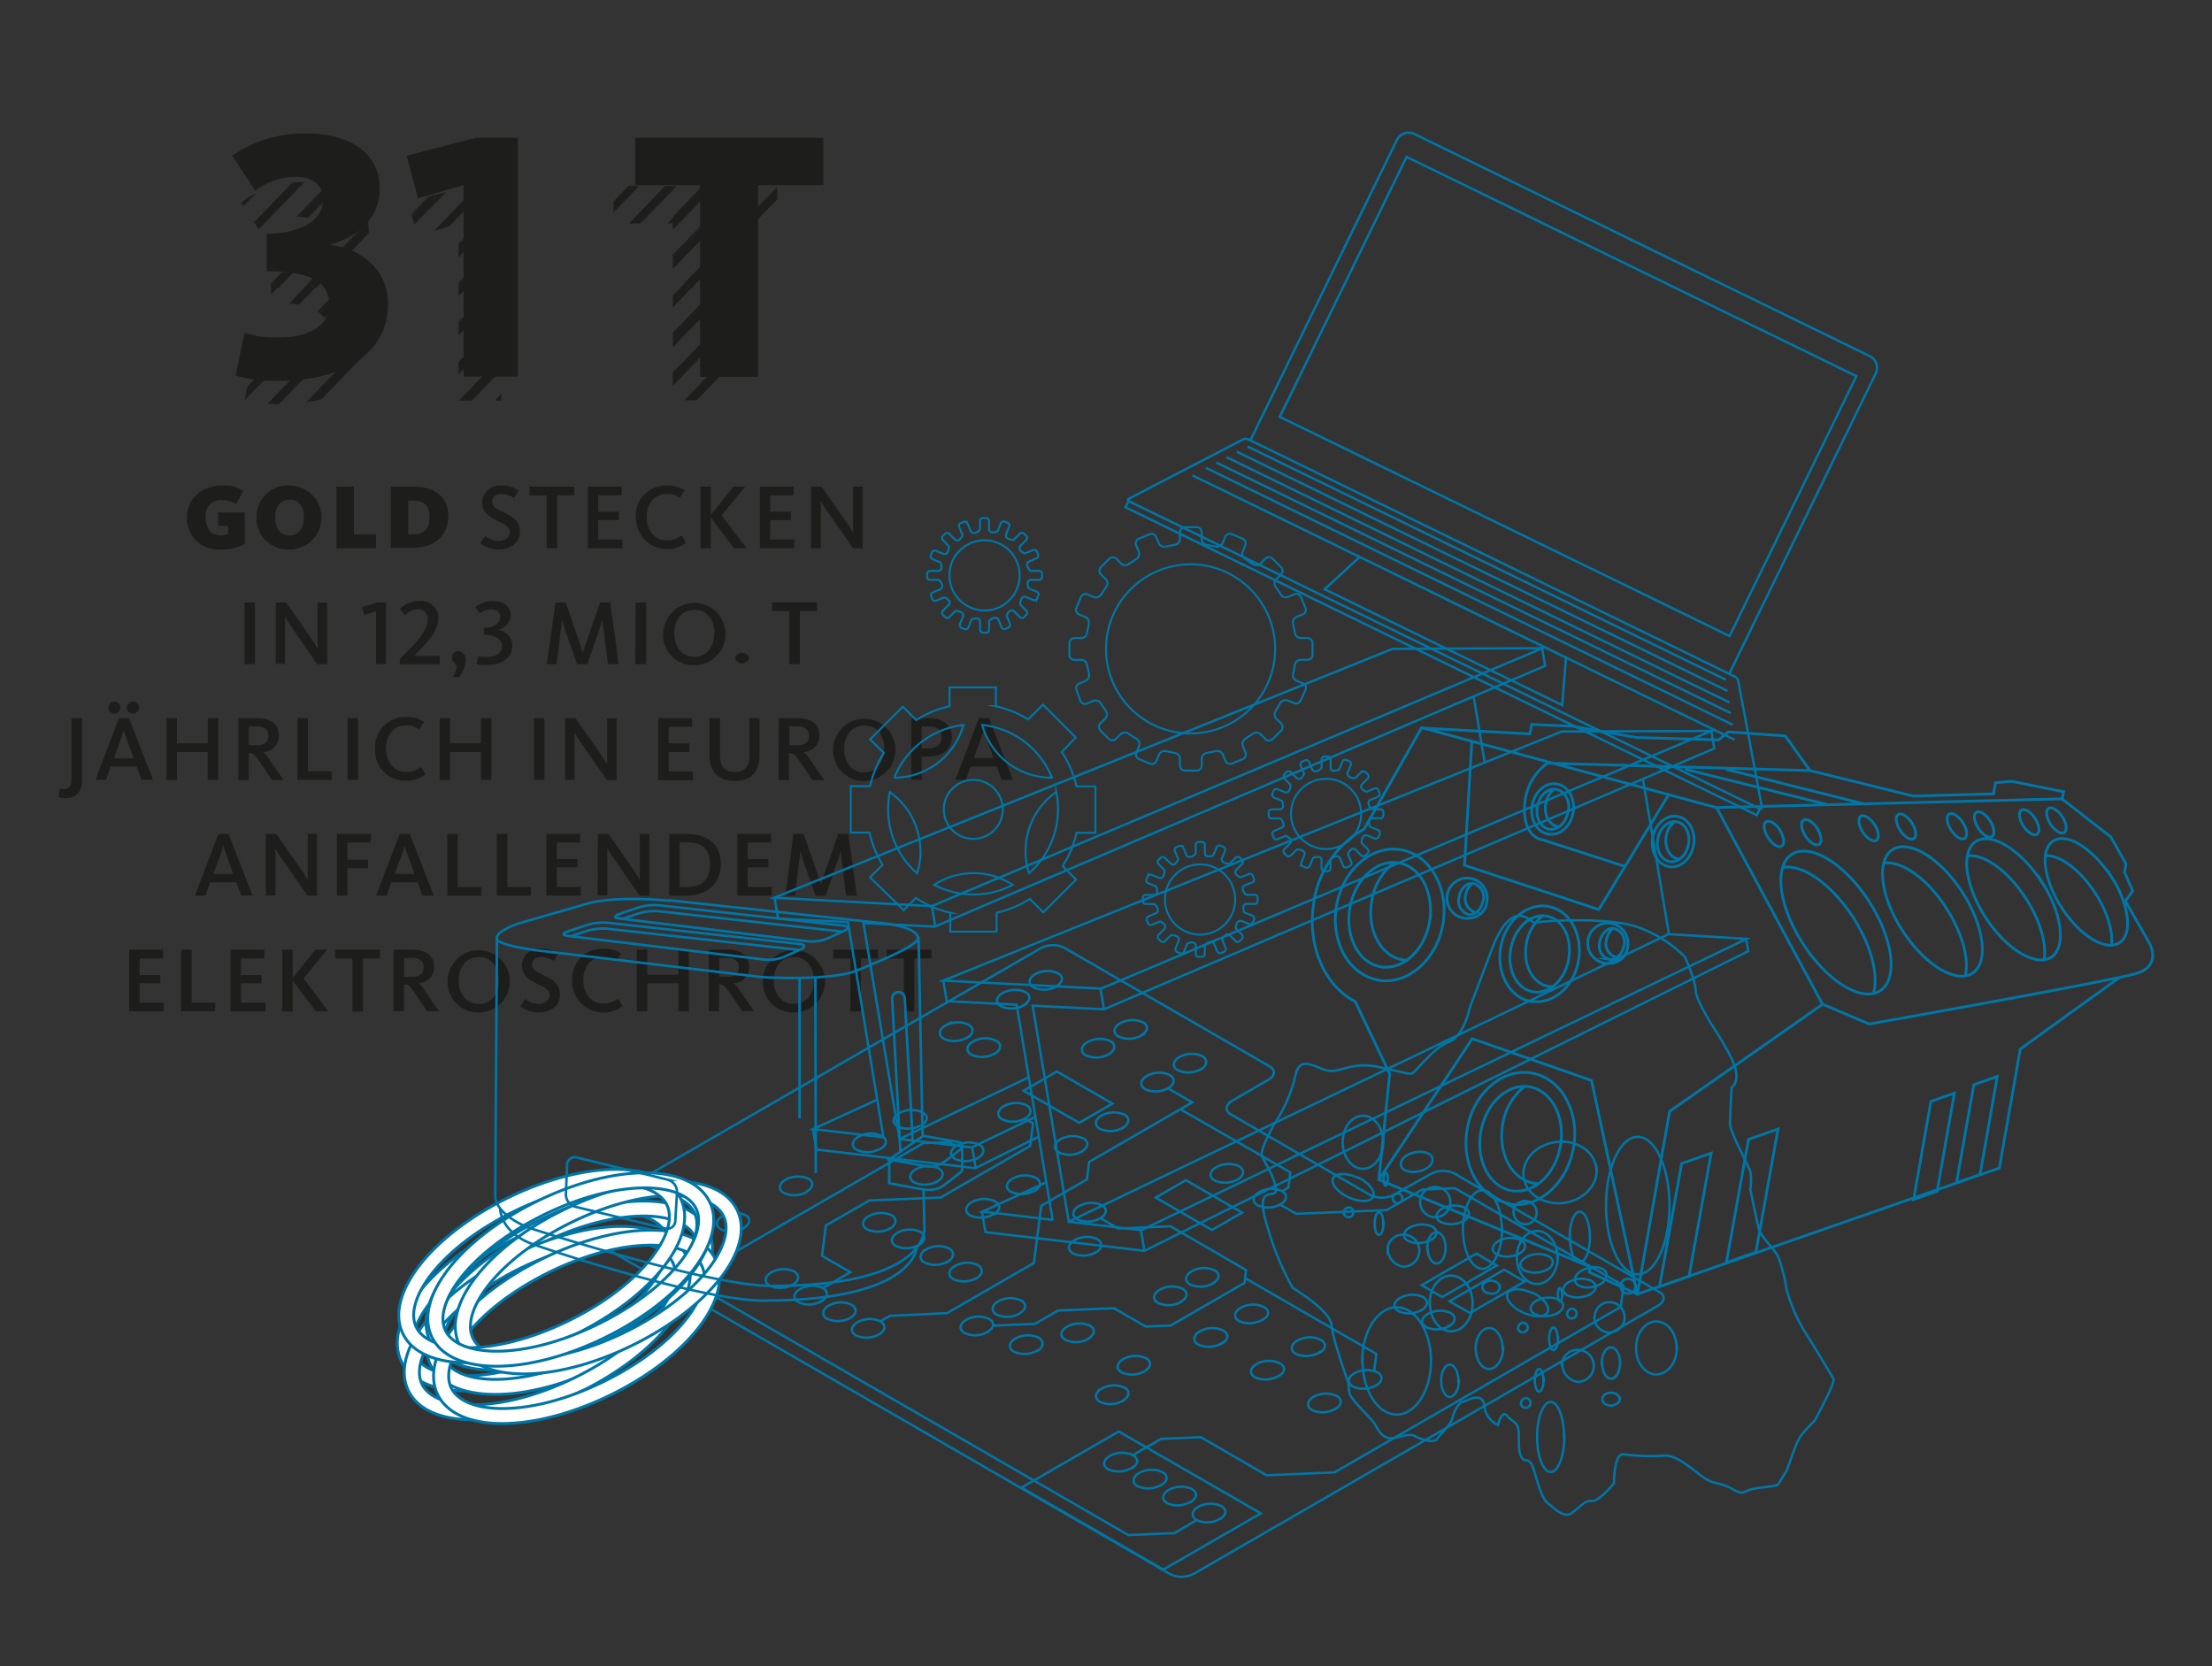 <svg xmlns="http://www.w3.org/2000/svg" xmlns:xlink="http://www.w3.org/1999/xlink" width="300" height="226" viewBox="0 0 300 226"><rect x="0" y="0" width="300" height="226" fill="#333333" stroke="none"/><defs><style>.a,.c,.e,.f,.g,.h{fill:none;}.b{fill:#1d1d1b;}.c,.e,.f,.g,.h{stroke:#0076a7;stroke-miterlimit:10;}.c{stroke-width:0.32px;}.d{fill:#fff;}.e{stroke-width:0.39px;}.f{stroke-width:0.34px;}.g{stroke-width:0.37px;}.h{stroke-width:0.27px;}.i{clip-path:url(#a);}.j{clip-path:url(#b);}</style><clipPath id="a"><path class="a" d="M55.37,27.42,56.6,32,59,31.28V26.43Zm-22.67,0,2.44,3.76a8.19,8.19,0,0,1,5.07-1.79c2.45,0,3.8,1.09,3.8,3.06,0,2.71-2.88,4.5-7.25,4.59v4c5.11,0,8,1.18,8,4.5,0,3-2.58,4.59-6.82,4.59a12.64,12.64,0,0,1-3.89-.53l-.91,4.63a18.23,18.23,0,0,0,5,.57c7.78,0,12.89-3.41,12.89-9.31,0-4.36-3.54-6.86-7-7.25v-.09c3.06-.83,6-3.06,6-6.81,0-3.94-3-6.69-8.74-6.69a14,14,0,0,0-8.65,2.75"/></clipPath><clipPath id="b"><path class="a" d="M63.5,25.24,59,26.43v4.85l3.15-.93v24H68V25.24Zm19.71,0V30.3h8v24h6.2v-24h8V25.24Z"/></clipPath></defs><path class="b" d="M31.94,50.94l1.22-5.79a14.63,14.63,0,0,0,4.38.63c4.33,0,7.1-1.46,7.1-4.48,0-3.3-2.87-4.47-8.46-4.52V31.72c4.86-.1,7.63-1.95,7.63-4.62,0-2.05-1.41-3.12-3.89-3.12a9,9,0,0,0-5.3,1.9L31.5,21.11a16.83,16.83,0,0,1,10-3c6.47,0,10,3,10,7.49,0,4.23-3.31,6.62-6.62,7.54v.1c3.7.44,7.74,3,7.74,8,0,6.52-5.79,10.41-14.84,10.41A20.17,20.17,0,0,1,31.94,50.94ZM62.88,25.1,56.7,26.9l-1.55-5.79,9.44-2.43h5.64v32.4H62.88Z"/><path class="b" d="M94.94,25.11h-8.8V18.69h25.53v6.42h-8.85v26H94.94Z"/><path class="b" d="M25.35,70.19c0-2.29,1.74-4.33,4.82-4.33a4.86,4.86,0,0,1,2.84.71l-1,1.8a3.38,3.38,0,0,0-1.87-.54,2.05,2.05,0,0,0-2.25,2.29c0,1.45.61,2.48,2.05,2.48a2.73,2.73,0,0,0,1-.17V71.31H29.59V69.5h3.62v4.27a6.25,6.25,0,0,1-3.25.75A4.23,4.23,0,0,1,25.35,70.19Z"/><path class="b" d="M34.79,70.2a4.21,4.21,0,0,1,4.48-4.34,4.33,4.33,0,1,1,0,8.66A4.24,4.24,0,0,1,34.79,70.2Zm6.42,0c0-1.3-.47-2.43-1.89-2.43s-2,1.06-2,2.36.54,2.48,1.94,2.48S41.21,71.5,41.21,70.2Z"/><path class="b" d="M45.63,66H48v6.47h3v1.89H45.63Z"/><path class="b" d="M53,66h3c3.28,0,4.81,1.64,4.81,4s-1.57,4.31-4.89,4.31H53Zm3.1,6.47c1.47,0,2.16-.81,2.16-2.34S57.52,67.9,56,67.9h-.64v4.58Z"/><path class="b" d="M65.16,73.68l.64-1a2.8,2.8,0,0,0,1.84.68c.93,0,1.5-.54,1.5-1.17,0-.87-.92-1.17-1.89-1.66s-1.87-1.09-1.87-2.45A2.34,2.34,0,0,1,68,65.86a3.71,3.71,0,0,1,2.34.69l-.62,1A3,3,0,0,0,68,67c-.75,0-1.27.39-1.27,1.06s.67,1,1.52,1.4c1.11.52,2.26,1.08,2.26,2.67,0,1.43-1.13,2.38-2.89,2.38A3.7,3.7,0,0,1,65.16,73.68Z"/><path class="b" d="M74.14,67.19H71.8V66h6.09v1.18H75.57v7.18H74.14Z"/><path class="b" d="M79.72,66h4.59v1.18H81.13v2.23h2.8v1.13h-2.8v2.64H84.4v1.18H79.72Z"/><path class="b" d="M86.22,70.18a4.09,4.09,0,0,1,4.22-4.32,4.2,4.2,0,0,1,2.43.65l-.66,1A3.16,3.16,0,0,0,90.4,67c-1.76,0-2.69,1.43-2.69,3.09s.89,3.2,2.73,3.2a3,3,0,0,0,2-.67l.61,1a4.23,4.23,0,0,1-6.79-3.48Z"/><path class="b" d="M95,66h1.41v3.84L99.48,66h1.59l-3.2,3.9,3.39,4.46H99.55l-3.16-4.19v4.19H95Z"/><path class="b" d="M103.06,66h4.58v1.18h-3.18v2.23h2.8v1.13h-2.8v2.64h3.27v1.18h-4.67Z"/><path class="b" d="M110,66h1.42l3.43,4.92c.45.65.73,1.14.84,1.33h0c0-.14,0-.6,0-1.23V66H117v8.36h-1.31l-3.64-5.23c-.36-.51-.62-1-.74-1.17h0a8.69,8.69,0,0,1,0,1v5.39H110Z"/><path class="b" d="M33.16,81.71h1.42v8.36H33.16Zm4.24,0h1.41l3.43,4.92c.45.65.73,1.14.84,1.33h0c0-.14,0-.6,0-1.23v-5h1.29v8.36H43L39.4,84.84c-.36-.51-.61-1-.74-1.17h0c0,.12,0,.55,0,1v5.38H37.4ZM51,82.9l-1.62.52-.28-1.08,2.19-.63h1.06v8.36H51Zm3.24,6.43C55.73,87.89,58,85.8,58,84a1.22,1.22,0,0,0-1.3-1.35,2.42,2.42,0,0,0-1.79.8l-.67-.85a3.53,3.53,0,0,1,2.6-1.07,2.3,2.3,0,0,1,2.61,2.3c0,1.84-1.76,3.62-3.34,5.13,0,0,.53,0,.94,0h2.59v1.12H54.2Zm7.7,1.18c0-.58-.66-.63-.66-1.36a.83.83,0,0,1,.88-.82,1.07,1.07,0,0,1,1,1.19,4,4,0,0,1-.89,2.31h-.88A2.66,2.66,0,0,0,61.9,90.51Zm2.71-.43.2-1.09a4.21,4.21,0,0,0,1.11.13c1.35,0,2.13-.56,2.13-1.52s-1-1.48-2.47-1.5v-.94c1.24,0,2.23-.59,2.23-1.5,0-.62-.44-1-1.2-1a2.46,2.46,0,0,0-1.59.55l-.59-.88a3.81,3.81,0,0,1,2.38-.8c1.59,0,2.41.8,2.41,1.91a2.17,2.17,0,0,1-1.77,2h0a2.17,2.17,0,0,1,2,2.1c0,1.71-1.45,2.66-3.54,2.66A4.9,4.9,0,0,1,64.61,90.08Zm10.7-8.37h1.37l1.86,5.4c.21.64.36,1.14.46,1.48h0c.1-.33.25-.84.47-1.48l1.89-5.4h1.36l1.15,8.36H82.45l-.61-4.83c-.08-.6-.13-1-.14-1.19h0c-.06.22-.17.62-.36,1.18l-1.67,4.84H78.26l-1.69-4.84c-.18-.54-.31-1-.38-1.18h0c0,.23,0,.65-.11,1.21l-.59,4.81H74.17Zm10.86,0h1.42v8.36H86.17Zm3.75,4.19a4.22,4.22,0,1,1,4.24,4.32A4.11,4.11,0,0,1,89.92,85.9Zm6.94,0c0-1.7-.88-3.19-2.7-3.19s-2.75,1.45-2.75,3.16.9,3.2,2.71,3.2S96.86,87.6,96.86,85.9Zm2.79,3.35a1,1,0,0,1,1.92,0,1,1,0,0,1-1.92,0Z"/><path class="b" d="M107.05,82.89h-2.34V81.71h6.09v1.18h-2.32v7.18h-1.43Z"/><path class="b" d="M7.93,108.08l.22-1.17a1.56,1.56,0,0,0,.54.1c.69,0,1-.4,1-1.35V97.41h1.44v8.45c0,1.54-.8,2.39-2.18,2.39A2.39,2.39,0,0,1,7.93,108.08Z"/><path class="b" d="M16.13,97.41H17.5l3.25,8.36H19.21l-.66-1.8H15l-.64,1.8H12.94ZM14.7,96a.82.82,0,1,1,.81.8A.8.8,0,0,1,14.7,96Zm3.42,6.86-.86-2.39c-.25-.7-.38-1.15-.48-1.44h0c-.09.3-.23.79-.47,1.44l-.88,2.39ZM17.21,96a.82.82,0,1,1,.82.8A.8.8,0,0,1,17.21,96Z"/><path class="b" d="M22.57,97.41H24v3.4h4.18v-3.4h1.42v8.36H28.17V102H24v3.79H22.57Z"/><path class="b" d="M32.32,97.41h2.56c1.86,0,2.94.82,2.94,2.32A2.18,2.18,0,0,1,35.7,102v0a3.91,3.91,0,0,1,.92,1.13l1.84,2.66h-1.6l-1.59-2.37c-.81-1.16-.94-1.26-1.42-1.26h-.11v3.63H32.32Zm2.51,3.67c1.08,0,1.57-.46,1.57-1.29s-.52-1.27-1.65-1.27h-1v2.56Z"/><path class="b" d="M40.34,97.41h1.42v7.2H45v1.16H40.34Z"/><path class="b" d="M47.14,97.41h1.41v8.36H47.14Z"/><path class="b" d="M50.87,101.57a4.09,4.09,0,0,1,4.21-4.32,4.13,4.13,0,0,1,2.44.66l-.66,1a3.16,3.16,0,0,0-1.81-.52c-1.76,0-2.69,1.44-2.69,3.09s.89,3.21,2.72,3.21a3,3,0,0,0,2-.67l.62,1a4,4,0,0,1-2.6.87A4.09,4.09,0,0,1,50.87,101.57Z"/><path class="b" d="M59.63,97.41h1.42v3.4h4.18v-3.4h1.42v8.36H65.23V102H61.05v3.79H59.63Z"/><path class="b" d="M72.42,97.41h1.41v8.36H72.42Z"/><path class="b" d="M76.65,97.41h1.42l3.43,4.92c.45.65.72,1.14.84,1.33h0c0-.14,0-.6,0-1.23v-5h1.3v8.36H82.3l-3.64-5.24a12,12,0,0,1-.74-1.17h0c0,.13,0,.56,0,1v5.39H76.65Z"/><path class="b" d="M89.28,97.41h4.59v1.17H90.69v2.24h2.8V102h-2.8v2.64H94v1.18H89.28Z"/><path class="b" d="M96.23,102.58V97.41h1.42v5c0,1.56.6,2.3,2,2.3s2-.86,2-2.16V97.41H103v5.06c0,2.17-1.08,3.45-3.32,3.45S96.23,104.66,96.23,102.58Z"/><path class="b" d="M105.62,97.41h2.56c1.86,0,2.94.82,2.94,2.32A2.18,2.18,0,0,1,109,102v0a4,4,0,0,1,.93,1.13l1.83,2.66h-1.59l-1.6-2.37c-.8-1.16-.94-1.26-1.42-1.26H107v3.63h-1.42Zm2.51,3.67c1.08,0,1.57-.46,1.57-1.29s-.51-1.27-1.64-1.27h-1v2.56Z"/><path class="b" d="M113,101.6a4.22,4.22,0,1,1,4.24,4.32A4.11,4.11,0,0,1,113,101.6Zm6.94,0c0-1.71-.88-3.19-2.7-3.19s-2.75,1.44-2.75,3.15.9,3.2,2.71,3.2S119.9,103.29,119.9,101.6Z"/><path class="b" d="M123.59,97.41H126c1.76,0,3.09.82,3.09,2.53s-1.23,2.68-3.25,2.68H125v3.15h-1.42Zm2.3,4.09c1.27,0,1.81-.52,1.81-1.52s-.5-1.46-1.77-1.46H125v3Z"/><path class="b" d="M132.76,97.41h1.37l3.25,8.36h-1.54l-.66-1.8h-3.55l-.64,1.8h-1.42Zm2,5.41-.87-2.39c-.25-.7-.38-1.15-.48-1.44h0c-.09.3-.23.79-.47,1.44l-.88,2.39Z"/><path class="b" d="M29.63,113.1H31l3.25,8.37H32.71l-.66-1.8H28.5l-.64,1.8H26.44Zm2,5.42-.86-2.39c-.25-.7-.38-1.16-.48-1.44h0c-.09.3-.23.79-.47,1.44l-.88,2.39Z"/><path class="b" d="M36.05,113.1h1.42L40.89,118c.46.65.73,1.14.85,1.33h0c0-.14,0-.61,0-1.23v-5H43v8.37H41.7l-3.64-5.24a12,12,0,0,1-.74-1.17h0c0,.13.05.56.05,1v5.39H36.05Z"/><path class="b" d="M45.7,113.1h4.61v1.18H47.12v2.33h2.8v1.14h-2.8v3.72H45.7Z"/><path class="b" d="M54.21,113.1h1.36l3.26,8.37H57.28l-.65-1.8H53.08l-.64,1.8H51Zm2,5.42-.86-2.39c-.26-.7-.38-1.16-.48-1.44h0c-.08.3-.22.79-.46,1.44l-.88,2.39Z"/><path class="b" d="M60.66,113.1h1.42v7.21h3.19v1.16H60.66Z"/><path class="b" d="M67.39,113.1h1.42v7.21H72v1.16H67.39Z"/><path class="b" d="M74.11,113.1h4.58v1.18H75.52v2.24h2.8v1.13h-2.8v2.64h3.26v1.18H74.11Z"/><path class="b" d="M81.09,113.1h1.42L85.94,118c.45.65.73,1.14.84,1.33h0a11.71,11.71,0,0,1,0-1.23v-5h1.29v8.37H86.74l-3.64-5.24c-.36-.5-.61-1-.74-1.17h0c0,.13,0,.56,0,1v5.39h-1.3Z"/><path class="b" d="M90.76,113.1H93c3.29,0,4.76,1.66,4.76,4.07s-1.5,4.3-4.83,4.3H90.76Zm2.33,7.22c2.12,0,3.21-1.06,3.21-3.1s-1-3-3.28-3h-.84v6.07Z"/><path class="b" d="M100,113.1h4.59v1.18h-3.18v2.24h2.8v1.13h-2.8v2.64h3.26v1.18H100Z"/><path class="b" d="M107.6,113.1H109l1.86,5.4c.21.64.37,1.15.47,1.49h0c.1-.33.25-.85.48-1.49l1.88-5.4h1.37l1.14,8.37h-1.44l-.62-4.84c-.07-.6-.12-1-.13-1.19h0c-.06.23-.18.63-.36,1.18l-1.67,4.85h-1.38l-1.7-4.85c-.18-.54-.3-1-.38-1.18h0c0,.24,0,.65-.12,1.22l-.59,4.81h-1.29Z"/><path class="b" d="M17.53,128.8h4.59V130H18.94v2.24h2.8v1.13h-2.8V136h3.27v1.18H17.53Z"/><path class="b" d="M24.55,128.8H26V136h3.19v1.16H24.55Z"/><path class="b" d="M31.27,128.8h4.59V130H32.68v2.24h2.8v1.13h-2.8V136H36v1.18H31.27Z"/><path class="b" d="M38.28,128.8h1.41v3.85l3.09-3.85h1.59l-3.2,3.91,3.39,4.46H42.85L39.69,133v4.2H38.28Z"/><path class="b" d="M47.79,130H45.45V128.8h6.09V130H49.22v7.19H47.79Z"/><path class="b" d="M53.38,128.8h2.56c1.86,0,2.94.83,2.94,2.33a2.18,2.18,0,0,1-2.13,2.22v0a4,4,0,0,1,.93,1.13l1.84,2.67h-1.6l-1.59-2.38c-.81-1.15-.94-1.25-1.42-1.25H54.8v3.63H53.38Zm2.51,3.68c1.08,0,1.57-.46,1.57-1.29s-.52-1.27-1.65-1.27h-1v2.56Z"/><path class="b" d="M60.71,133A4.22,4.22,0,1,1,65,137.32,4.12,4.12,0,0,1,60.71,133Zm6.95,0c0-1.71-.88-3.19-2.7-3.19s-2.75,1.44-2.75,3.15.9,3.2,2.71,3.2S67.66,134.69,67.66,133Z"/><path class="b" d="M70.57,136.48l.64-1a2.81,2.81,0,0,0,1.85.68c.93,0,1.49-.54,1.49-1.17,0-.86-.92-1.16-1.88-1.65s-1.88-1.1-1.88-2.45a2.34,2.34,0,0,1,2.59-2.24,3.71,3.71,0,0,1,2.34.69l-.62,1a3,3,0,0,0-1.67-.54c-.75,0-1.27.39-1.27,1.05s.67,1,1.52,1.41c1.11.51,2.26,1.08,2.26,2.66,0,1.43-1.13,2.39-2.88,2.39A3.74,3.74,0,0,1,70.57,136.48Z"/><path class="b" d="M77.6,133a4.1,4.1,0,0,1,4.22-4.32,4.23,4.23,0,0,1,2.44.65l-.67,1a3.06,3.06,0,0,0-1.81-.52c-1.75,0-2.68,1.43-2.68,3.09s.89,3.2,2.72,3.2a3,3,0,0,0,2-.66l.62,1A4.23,4.23,0,0,1,77.6,133Z"/><path class="b" d="M86.37,128.8h1.42v3.41H92V128.8h1.42v8.37H92v-3.8H87.79v3.8H86.37Z"/><path class="b" d="M96.11,128.8h2.57c1.85,0,2.93.83,2.93,2.33a2.17,2.17,0,0,1-2.12,2.22v0a4.21,4.21,0,0,1,.93,1.13l1.83,2.67h-1.59l-1.6-2.38c-.8-1.15-.94-1.25-1.41-1.25h-.12v3.63H96.11Zm2.51,3.68c1.09,0,1.58-.46,1.58-1.29s-.52-1.27-1.65-1.27h-1v2.56Z"/><path class="b" d="M103.45,133a4.22,4.22,0,1,1,4.24,4.32A4.11,4.11,0,0,1,103.45,133Zm6.94,0c0-1.71-.88-3.19-2.7-3.19s-2.75,1.44-2.75,3.15.91,3.2,2.71,3.2S110.39,134.69,110.39,133Z"/><path class="b" d="M115.35,130H113V128.8h6.09V130h-2.33v7.19h-1.43Z"/><path class="b" d="M122.59,130h-2.34V128.8h6.09V130H124v7.19h-1.43Z"/><path class="c" d="M146.37,152.29l-7.54-4.35,4.51-2.61,7.54,4.35Zm18,14.54-7.62-4.4,4.08-2.36,7.63,4.4Zm35,11.26-2.78-1.6,7.41-4.28,2.78,1.6Zm-3.77-2.17-2.78-1.61,7.41-4.28,2.78,1.61Zm-22-12.56,2.21,1.27,12.25-.5,4.81-2.78,4.46-.19,22.86,13.21-.36,2.88L181,199.7l-9.22.39-8.93-5.17-5.37.23-3.81,2.2m6.41-46.91L175,159l-.26,2.07-.84.49m-5,11.81,17.76,10.26-.28,2.28m-37.15-20.7,2.43,1.41,7.1-.3L169,172.26l-.22,1.75-10,5.77-3.39.14-4.31-2.49-7.57.32-3.15,1.81-5.69.24M139,151.72l1.1.64-.38,3.06-12.14,7-9.68.4L112,166.22l-.51,4.11,3.85,2.22-3.78,2.19m50.72,31.44-3,1.76-6.25.26L96.7,175.67l.55-4.45,28-16.18,3.44-.15,1,.57m28.09,57.42-19.24-11.11,13.19-7.62L171,205.26Zm.62-65.28,3.31,1.91-14,8.09-.29,2.36-6.2,3.58-1,7.76-11.77,6.8-7.76.37-1.36.78m15.51-36.33a3.47,3.47,0,0,1-3.1.13c-.79-.46-.69-1.26.23-1.79a3.42,3.42,0,0,1,3.09-.13C135.91,141.59,135.81,142.39,134.89,142.92Zm-3.74-2.16a3.44,3.44,0,0,1-3.1.13c-.79-.46-.69-1.26.23-1.79a3.44,3.44,0,0,1,3.1-.13C132.17,139.43,132.07,140.23,131.15,140.76Zm49.94,50.35a3.44,3.44,0,0,1-3.1.13c-.79-.46-.69-1.26.22-1.79a3.44,3.44,0,0,1,3.1-.13C182.11,189.78,182,190.58,181.09,191.11Zm5.53-3.19a3.44,3.44,0,0,1-3.1.13c-.8-.46-.7-1.26.22-1.79a3.44,3.44,0,0,1,3.1-.13C187.63,186.59,187.54,187.39,186.62,187.92Zm-21.18,18.13a3.47,3.47,0,0,1-3.1.12c-.8-.46-.7-1.26.22-1.79a3.44,3.44,0,0,1,3.1-.12C166.45,204.71,166.36,205.51,165.44,206.05Zm-4-2.31a3.44,3.44,0,0,1-3.1.13c-.79-.46-.69-1.26.23-1.79a3.47,3.47,0,0,1,3.1-.13C162.47,202.41,162.37,203.21,161.45,203.74Zm-4-2.3a3.44,3.44,0,0,1-3.1.13c-.79-.46-.69-1.26.22-1.79a3.44,3.44,0,0,1,3.1-.13C158.49,200.11,158.39,200.91,157.47,201.44Zm-4-2.3a3.44,3.44,0,0,1-3.1.13c-.8-.46-.7-1.26.22-1.79a3.44,3.44,0,0,1,3.1-.13C154.5,197.81,154.4,198.61,153.49,199.14Zm12.23-16.91a3.44,3.44,0,0,1-3.1.13c-.8-.46-.7-1.26.22-1.79a3.44,3.44,0,0,1,3.1-.13C166.73,180.9,166.63,181.7,165.72,182.23Zm5.52-3.19a3.44,3.44,0,0,1-3.1.13c-.79-.46-.69-1.26.23-1.79a3.44,3.44,0,0,1,3.1-.13C172.26,177.71,172.16,178.51,171.24,179Zm2.16,7.63a3.44,3.44,0,0,1-3.1.13c-.79-.46-.69-1.26.23-1.79a3.44,3.44,0,0,1,3.1-.13C174.42,185.34,174.32,186.14,173.4,186.67Zm5.53-3.19a3.44,3.44,0,0,1-3.1.13c-.79-.46-.69-1.26.22-1.79a3.44,3.44,0,0,1,3.1-.13C180,182.15,179.85,183,178.93,183.48Zm-44.15-18.76a3.47,3.47,0,0,1-3.1.12c-.8-.45-.7-1.26.22-1.79a3.47,3.47,0,0,1,3.1-.13C135.8,163.38,135.7,164.19,134.78,164.72Zm5.53-3.2a3.44,3.44,0,0,1-3.1.13c-.8-.46-.7-1.26.22-1.79a3.44,3.44,0,0,1,3.1-.13C141.32,160.19,141.22,161,140.31,161.52Zm-20.91-5.68a3.44,3.44,0,0,1-3.1.12c-.79-.45-.69-1.26.23-1.79a3.44,3.44,0,0,1,3.1-.12C120.42,154.5,120.32,155.31,119.4,155.84Zm5.53-3.2a3.44,3.44,0,0,1-3.1.13c-.79-.46-.69-1.26.22-1.79a3.47,3.47,0,0,1,3.1-.13C126,151.31,125.85,152.11,124.93,152.64ZM119.18,181a3.44,3.44,0,0,1-3.1.12c-.79-.45-.69-1.26.22-1.79a3.44,3.44,0,0,1,3.1-.12C120.2,179.7,120.1,180.5,119.18,181Zm13.21-7.63a3.44,3.44,0,0,1-3.1.12c-.79-.45-.69-1.25.22-1.78a3.44,3.44,0,0,1,3.1-.13C133.41,172.07,133.31,172.87,132.39,173.4Zm-17.11,5.38a3.44,3.44,0,0,1-3.1.12c-.79-.45-.69-1.26.22-1.79a3.44,3.44,0,0,1,3.1-.12C116.3,177.44,116.2,178.25,115.28,178.78Zm13.21-7.63a3.44,3.44,0,0,1-3.1.12c-.79-.45-.69-1.26.23-1.79a3.44,3.44,0,0,1,3.1-.12C129.51,169.81,129.41,170.62,128.49,171.15Zm-17.11,5.37a3.42,3.42,0,0,1-3.09.13c-.8-.46-.7-1.26.22-1.79a3.47,3.47,0,0,1,3.1-.13C112.4,175.19,112.3,176,111.38,176.52Zm13.22-7.63a3.44,3.44,0,0,1-3.1.13c-.8-.46-.7-1.26.22-1.79a3.47,3.47,0,0,1,3.1-.13C125.61,167.56,125.51,168.37,124.6,168.89Zm-17.11,5.38a3.44,3.44,0,0,1-3.1.13c-.8-.46-.7-1.26.22-1.79a3.44,3.44,0,0,1,3.1-.13C108.5,172.94,108.4,173.74,107.49,174.27Zm13.21-7.63a3.44,3.44,0,0,1-3.1.13c-.8-.46-.7-1.26.22-1.79a3.47,3.47,0,0,1,3.1-.13C121.71,165.31,121.61,166.11,120.7,166.64Zm6.39-6.37a3.44,3.44,0,0,1-3.1.13c-.79-.46-.69-1.26.22-1.79a3.44,3.44,0,0,1,3.1-.12C128.11,158.94,128,159.75,127.09,160.27Zm5.53-3.19a3.44,3.44,0,0,1-3.1.13c-.8-.46-.7-1.26.22-1.79a3.44,3.44,0,0,1,3.1-.13C133.63,155.75,133.53,156.55,132.62,157.08Zm6.4-5.35a3.44,3.44,0,0,1-3.1.12c-.79-.45-.69-1.25.23-1.78a3.42,3.42,0,0,1,3.09-.13C140,150.4,139.94,151.2,139,151.73Zm9.59,18.16a3.44,3.44,0,0,1-3.1.13c-.8-.46-.7-1.26.22-1.79a3.44,3.44,0,0,1,3.1-.13C149.62,168.56,149.52,169.36,148.61,169.89Zm-8,13.35a3.44,3.44,0,0,1-3.1.12c-.8-.45-.7-1.26.22-1.79a3.44,3.44,0,0,1,3.1-.12C141.67,181.9,141.57,182.71,140.66,183.24ZM152.28,190a3.44,3.44,0,0,1-3.1.13c-.79-.46-.69-1.26.23-1.79a3.44,3.44,0,0,1,3.1-.13C153.3,188.62,153.2,189.42,152.28,190Zm2.94-4a3.44,3.44,0,0,1-3.1.13c-.8-.46-.7-1.26.22-1.79a3.47,3.47,0,0,1,3.1-.13C156.23,184.64,156.13,185.44,155.22,186Zm-7.63-4.4a3.42,3.42,0,0,1-3.09.13c-.8-.46-.7-1.26.22-1.79a3.44,3.44,0,0,1,3.1-.13C148.61,180.24,148.51,181,147.59,181.57Zm-46.73-15a3.42,3.42,0,0,1-3.09.13c-.8-.46-.7-1.26.22-1.79a3.47,3.47,0,0,1,3.1-.13C101.88,165.21,101.78,166,100.86,166.54Zm8.54-4.93a3.42,3.42,0,0,1-3.09.13c-.8-.46-.7-1.26.22-1.79a3.44,3.44,0,0,1,3.1-.13C110.42,160.28,110.32,161.08,109.4,161.61Zm24.52,19a3.44,3.44,0,0,1-3.1.13c-.79-.46-.69-1.26.22-1.79a3.44,3.44,0,0,1,3.1-.13C134.94,179.32,134.84,180.12,133.92,180.65Zm4.34-2.5a3.44,3.44,0,0,1-3.1.12c-.79-.45-.69-1.26.22-1.79a3.44,3.44,0,0,1,3.1-.12C139.28,176.81,139.18,177.62,138.26,178.15Zm21.9-1.58a3.47,3.47,0,0,1-3.1.13c-.79-.46-.69-1.26.23-1.79a3.44,3.44,0,0,1,3.1-.13C161.18,175.24,161.08,176,160.16,176.57Zm4.34-2.51a3.44,3.44,0,0,1-3.1.13c-.79-.46-.69-1.26.23-1.79a3.42,3.42,0,0,1,3.09-.13C165.52,172.73,165.42,173.53,164.5,174.06Zm-15.29-8.83a3.44,3.44,0,0,1-3.1.13c-.79-.46-.69-1.26.22-1.79a3.44,3.44,0,0,1,3.1-.13C150.23,163.9,150.13,164.7,149.21,165.23Zm-2.5-9.06a3.44,3.44,0,0,1-3.1.12c-.79-.45-.69-1.26.22-1.79a3.44,3.44,0,0,1,3.1-.12C147.73,154.83,147.63,155.64,146.71,156.17Zm5.56-3.22a3.44,3.44,0,0,1-3.1.13c-.79-.46-.69-1.26.22-1.79a3.47,3.47,0,0,1,3.1-.13C153.29,151.62,153.19,152.42,152.27,153Zm15.56,7a3.44,3.44,0,0,1-3.1.13c-.8-.46-.7-1.26.22-1.79a3.44,3.44,0,0,1,3.1-.13C168.84,158.66,168.74,159.46,167.83,160Zm5.83,3.37a3.44,3.44,0,0,1-3.1.13c-.79-.46-.69-1.26.23-1.79a3.42,3.42,0,0,1,3.09-.13C174.68,162,174.58,162.83,173.66,163.36Zm-15.24-15.75a3.44,3.44,0,0,1-3.1.13c-.8-.46-.7-1.26.22-1.79a3.44,3.44,0,0,1,3.1-.13C159.43,146.28,159.33,147.08,158.42,147.61Zm4.42-2.56a3.44,3.44,0,0,1-3.1.13c-.8-.46-.7-1.26.22-1.79a3.47,3.47,0,0,1,3.1-.13C163.85,143.72,163.75,144.53,162.84,145.05Zm48.39,33.06a3.44,3.44,0,0,1-3.1.13c-.79-.46-.69-1.26.22-1.79a3.44,3.44,0,0,1,3.1-.13C212.25,176.78,212.15,177.58,211.23,178.11Zm4.42-2.55a3.47,3.47,0,0,1-3.1.13c-.79-.46-.69-1.26.23-1.79a3.42,3.42,0,0,1,3.09-.13C216.67,174.23,216.57,175,215.65,175.56Zm-21.6-7.37a3.47,3.47,0,0,1-3.1.13c-.79-.46-.69-1.26.22-1.79a3.44,3.44,0,0,1,3.1-.13C195.07,166.86,195,167.66,194.05,168.19Zm2.47,11.7a3.44,3.44,0,0,1-3.1.13c-.79-.46-.69-1.26.23-1.79a3.45,3.45,0,0,1,3.09-.13C197.54,178.56,197.44,179.36,196.52,179.89Zm13.32-7.69a3.44,3.44,0,0,1-3.1.13c-.79-.46-.69-1.26.23-1.79a3.42,3.42,0,0,1,3.09-.13C210.86,170.87,210.76,171.67,209.84,172.2Zm-17.08,5.52a3.42,3.42,0,0,1-3.09.13c-.8-.46-.7-1.26.22-1.79a3.47,3.47,0,0,1,3.1-.13C193.78,176.39,193.68,177.19,192.76,177.72ZM206.08,170a3.44,3.44,0,0,1-3.1.13c-.79-.46-.69-1.26.23-1.79a3.44,3.44,0,0,1,3.1-.13C207.1,168.7,207,169.5,206.08,170Zm-7.61-4.4a3.44,3.44,0,0,1-3.1.13c-.79-.46-.69-1.26.22-1.79a3.47,3.47,0,0,1,3.1-.13C199.49,164.3,199.39,165.1,198.47,165.63ZM150.37,143a3.44,3.44,0,0,1-3.1.13c-.79-.46-.69-1.26.22-1.79a3.44,3.44,0,0,1,3.1-.13C151.39,141.63,151.29,142.43,150.37,143Zm4.42-2.55a3.47,3.47,0,0,1-3.1.13c-.79-.46-.69-1.26.23-1.79a3.42,3.42,0,0,1,3.09-.13C155.81,139.08,155.71,139.88,154.79,140.41Zm-15.93-4.1a3.44,3.44,0,0,1-3.1.13c-.8-.46-.7-1.26.22-1.79a3.44,3.44,0,0,1,3.1-.13C139.87,135,139.77,135.78,138.86,136.31Zm4.42-2.55a3.44,3.44,0,0,1-3.1.12c-.8-.45-.7-1.26.22-1.79a3.47,3.47,0,0,1,3.1-.12C144.29,132.43,144.19,133.23,143.28,133.76Zm53.9,25.33a3.6,3.6,0,0,0-3.22.14L189.14,162a3.57,3.57,0,0,1-3.22.13l-19-11c-.83-.48-.72-1.31.23-1.86l4.81-2.78c1-.55,1.06-1.39.23-1.86l-27.89-16.11a3.57,3.57,0,0,0-3.22.13L78.17,165c-1,.55-1,1.38-.23,1.86l80.83,46.68a3.57,3.57,0,0,0,3.22-.13l62.85-36.3c.95-.55,1.06-1.39.23-1.86Z"/><path class="d" d="M69.64,168.07c-10.16,5-15.11,12.14-13.36,15.74s10.46,4.11,20.63-.85S92,170.82,90.27,167.23s-10.46-4.12-20.63.84M77.8,184.8C67.24,190,57,189.91,54.45,184.7s3.74-13.32,14.3-18.47,20.82-5.1,23.36.1S88.36,179.65,77.8,184.8"/><path class="e" d="M69.64,168.07c-10.16,5-15.11,12.14-13.36,15.74s10.46,4.11,20.63-.85S92,170.82,90.27,167.23,79.81,163.11,69.64,168.07ZM77.8,184.8C67.24,190,57,189.91,54.45,184.7s3.74-13.32,14.3-18.47,20.82-5.1,23.36.1S88.36,179.65,77.8,184.8Z"/><path class="d" d="M73.61,168.56c-10.16,5-15.11,12.14-13.36,15.74s10.46,4.11,20.63-.84S96,171.32,94.24,167.72s-10.46-4.12-20.63.84m8.16,16.73c-10.56,5.15-20.82,5.11-23.36-.1s3.75-13.31,14.31-18.46,20.81-5.11,23.35.1-3.74,13.31-14.3,18.46"/><path class="e" d="M73.61,168.56c-10.16,5-15.11,12.14-13.36,15.74s10.46,4.11,20.63-.84S96,171.32,94.24,167.72,83.78,163.6,73.61,168.56Zm8.16,16.73c-10.56,5.15-20.82,5.11-23.36-.1s3.75-13.31,14.31-18.46,20.81-5.11,23.35.1S92.33,180.14,81.77,185.29Z"/><path class="d" d="M70.59,172c-10.16,5-15.12,12.14-13.36,15.74s10.46,4.11,20.62-.84S93,174.78,91.22,171.18s-10.46-4.12-20.63.84m8.16,16.73c-10.56,5.15-20.82,5.11-23.36-.1s3.75-13.31,14.31-18.46,20.81-5.11,23.35.1-3.74,13.31-14.3,18.46"/><path class="e" d="M70.59,172c-10.16,5-15.12,12.14-13.36,15.74s10.46,4.11,20.62-.84S93,174.78,91.22,171.18,80.76,167.06,70.59,172Zm8.16,16.73c-10.56,5.15-20.82,5.11-23.36-.1s3.75-13.31,14.31-18.46,20.81-5.11,23.35.1S89.31,183.6,78.75,188.75Z"/><path class="d" d="M74.56,172.51c-10.17,5-15.12,12.14-13.36,15.74s10.46,4.12,20.62-.84,15.12-12.14,13.36-15.74-10.46-4.11-20.62.84m8.16,16.73c-10.56,5.15-20.82,5.11-23.36-.09s3.74-13.32,14.3-18.47,20.82-5.11,23.36.1-3.74,13.31-14.3,18.46"/><path class="e" d="M74.56,172.51c-10.17,5-15.12,12.14-13.36,15.74s10.46,4.12,20.62-.84,15.12-12.14,13.36-15.74S84.72,167.56,74.56,172.51Zm8.16,16.73c-10.56,5.15-20.82,5.11-23.36-.09s3.74-13.32,14.3-18.47,20.82-5.11,23.36.1S93.28,184.09,82.72,189.24Z"/><path class="d" d="M73.54,165.29c-10.16,5-15.12,12.14-13.36,15.74s10.46,4.11,20.63-.84,15.11-12.14,13.36-15.74-10.46-4.12-20.63.84M81.7,182c-10.56,5.15-20.82,5.11-23.36-.1s3.75-13.31,14.31-18.46,20.81-5.11,23.35.1S92.26,176.87,81.7,182"/><path class="e" d="M73.54,165.29c-10.16,5-15.12,12.14-13.36,15.74s10.46,4.11,20.63-.84,15.11-12.14,13.36-15.74S83.71,160.33,73.54,165.29ZM81.7,182c-10.56,5.15-20.82,5.11-23.36-.1s3.75-13.31,14.31-18.46,20.81-5.11,23.35.1S92.26,176.87,81.7,182Z"/><path class="d" d="M77.51,165.78c-10.17,5-15.12,12.14-13.36,15.74s10.46,4.12,20.62-.84,15.12-12.14,13.36-15.74-10.46-4.11-20.62.84m8.16,16.73c-10.56,5.15-20.82,5.11-23.36-.09S66.06,169.1,76.61,164s20.82-5.11,23.36.1-3.74,13.31-14.3,18.46"/><path class="e" d="M77.51,165.78c-10.17,5-15.12,12.14-13.36,15.74s10.46,4.12,20.62-.84,15.12-12.14,13.36-15.74S87.67,160.83,77.51,165.78Zm8.16,16.73c-10.56,5.15-20.82,5.11-23.36-.09S66.06,169.1,76.61,164s20.82-5.11,23.36.1S96.23,177.36,85.67,182.51Z"/><path class="d" d="M69.81,164.25C59.64,169.2,54.69,176.39,56.45,180s10.46,4.12,20.62-.84S92.19,167,90.44,163.41s-10.46-4.12-20.63.84M78,181c-10.56,5.15-20.82,5.1-23.36-.1s3.75-13.32,14.3-18.47,20.82-5.1,23.36.1S88.53,175.83,78,181"/><path class="e" d="M69.81,164.25C59.64,169.2,54.69,176.39,56.45,180s10.46,4.12,20.62-.84S92.19,167,90.44,163.41,80,159.29,69.81,164.25ZM78,181c-10.56,5.15-20.82,5.1-23.36-.1s3.75-13.32,14.3-18.47,20.82-5.1,23.36.1S88.53,175.83,78,181Z"/><path class="d" d="M73.78,164.74c-10.17,5-15.12,12.14-13.36,15.74s10.46,4.11,20.62-.85S96.16,167.49,94.4,163.9s-10.46-4.12-20.62.84m8.16,16.73c-10.56,5.15-20.82,5.11-23.36-.1s3.74-13.32,14.3-18.47,20.82-5.1,23.36.1-3.74,13.32-14.3,18.47"/><path class="e" d="M73.78,164.74c-10.17,5-15.12,12.14-13.36,15.74s10.46,4.11,20.62-.85S96.16,167.49,94.4,163.9,83.94,159.78,73.78,164.74Zm8.16,16.73c-10.56,5.15-20.82,5.11-23.36-.1s3.74-13.32,14.3-18.47,20.82-5.1,23.36.1S92.5,176.32,81.94,181.47Z"/><path class="f" d="M108.44,132.52l0,19.19m2.14-19.19.06,26.58m-19.05,6.46a1.09,1.09,0,0,1-1.4,1.05L78,163.67A1.74,1.74,0,0,1,76.75,162l.15-3.89A1.08,1.08,0,0,1,78.29,157l12.26,3a1.73,1.73,0,0,1,1.27,1.7Zm30.52-9.37L121,135.46a.85.85,0,1,1,1.7-.1l1.11,19.71m-3.21,2.24v3.18l4.68.85.27,0a3.37,3.37,0,0,0,2.43-.55l2.12-1.64a.83.83,0,0,0,.39-.58v-3.23m-5.28-1.29-4.61,3.21,5,.91a3.43,3.43,0,0,0,2.43-.56l2.12-1.63c.6-.46.49-1-.26-1.1Zm-11-27.7-24.9-2.76a7.54,7.54,0,0,0-2.67.29l-2.18.74m23.84,4.21-26-2.87a7.24,7.24,0,0,0-2.66.29l-2.19.73m6.51-3c-.71.24-.68.51.07.6l25.62,3.1a5.69,5.69,0,0,0,2.61-.41l2.2-1c.68-.32.63-.65-.12-.73l-25-2.76a7.54,7.54,0,0,0-2.67.28Zm-7,2.36c-.71.24-.69.51.06.6l26.76,3.22a5.67,5.67,0,0,0,2.61-.4l2.21-1c.68-.32.63-.64-.12-.73l-26.14-2.88a7.46,7.46,0,0,0-2.66.29ZM124.35,169s.11,7.4-20.83,7.4c-7.8,0-26.58-6-31.19-7.63s-4.5-4.95-4.5-4.95m56.75-36.71.55,27.08m.13,7.2.11,5.22s.63,7.8-20.71,7.8c-8.77,0-33-7.91-33-7.91s-4.49-1.71-4.49-4.33.23-35,.23-35m23.33-5s-7-.75-11.1.4c-3.45,1-9.27,2.68-9.27,2.68s-2.85.91-3,1.93,5,1.65,5.92,1.77l30.1,3.58s9.28.57,12.86-.91,8.49-3.47,8.26-4.5-2.56-1.65-4.5-1.87S90.77,122.11,90.77,122.11Z"/><path class="c" d="M205.27,164.23a1.58,1.58,0,1,1,1.56,1.83A1.71,1.71,0,0,1,205.27,164.23Zm12.55-.72c0-5.15,1.93-9.32,4.3-9.32s4.3,4.17,4.3,9.32-1.92,9.32-4.3,9.32S217.82,168.65,217.82,163.51Zm-25.95-7.21c-1.19.24-2,1-1.88,1.73s1.22,1.09,2.41.85,2-1,1.88-1.73S193.05,156.06,191.87,156.3Zm-3.64,3.63c0-.49-.13-.88-.29-.88s-.29.39-.29.88.13.87.29.87S188.23,160.41,188.23,159.93Zm-.63-5c0-2-1.23-3.6-2.75-3.6s-2.75,1.61-2.75,3.6,1.23,3.59,2.75,3.59S187.6,156.87,187.6,154.89Zm1.29,7.67a.66.66,0,1,0,.66-.73A.7.7,0,0,0,188.89,162.56Zm-6.65,1.9a.66.66,0,1,0,.66-.74A.7.7,0,0,0,182.24,164.46Zm10.37-1.61a2.05,2.05,0,1,0,2-1.9A2,2,0,0,0,192.61,162.85Zm-5,3.07c0-.85-.26-1.54-.59-1.54s-.58.69-.58,1.54.26,1.53.58,1.53S187.65,166.76,187.65,165.92Zm.59,3.14a2.18,2.18,0,1,1,2.11,2.7A2.47,2.47,0,0,1,188.24,169.06Zm5.37.14c0-1.17.56-2.12,1.25-2.12s1.24.95,1.24,2.12-.56,2.12-1.24,2.12S193.61,170.37,193.61,169.2Zm-9.44-9.5c-1.5-.7-3-.66-3.33.07s.6,1.89,2.11,2.58,3,.66,3.33-.07S185.67,160.39,184.17,159.7Zm31.36,12.23c-1.18.24-2,1-1.88,1.73s1.22,1.09,2.41.85,2-1,1.88-1.73S216.72,171.69,215.53,171.93Zm-3.63,3.63c0-.49-.13-.88-.3-.88s-.29.39-.29.88.13.87.29.87S211.9,176,211.9,175.56Zm15.53,7.23c0-2-1.23-3.6-2.75-3.6s-2.75,1.61-2.75,3.6,1.23,3.59,2.75,3.59S227.43,184.77,227.43,182.79Zm-16.16-12.27c0-2-1.24-3.6-2.76-3.6s-2.75,1.61-2.75,3.6,1.23,3.59,2.75,3.59S211.27,172.5,211.27,170.52Zm8.42,19.21c0-.49-.53-.88-1.17-.88s-1.17.39-1.17.88.52.87,1.17.87S219.69,190.21,219.69,189.73Zm-16.27-15.2c0-.48-.52-.87-1.16-.87s-1.17.39-1.17.87.52.88,1.17.88A1,1,0,0,0,203.42,174.53Zm18.41-.07a1,1,0,1,0-1,.95A1,1,0,0,0,221.83,174.46Zm-9.28,3.73a.66.66,0,1,0,.66-.73A.7.7,0,0,0,212.55,178.19Zm-6.25,12.12a.66.66,0,1,0,.65-.73A.69.69,0,0,0,206.3,190.31Zm-.39-10.22a.66.66,0,1,0,.66-.74A.7.7,0,0,0,205.91,180.09Zm10.37-1.61a2.05,2.05,0,1,0,2-1.9A2,2,0,0,0,216.28,178.48Zm-6.92,8.69c0-.85-.26-1.53-.58-1.53s-.58.68-.58,1.53.26,1.53.58,1.53S209.36,188,209.36,187.17Zm1.95-5.62c0-.85-.26-1.54-.58-1.54s-.59.69-.59,1.54.26,1.53.59,1.53S211.31,182.39,211.31,181.55Zm.59,3.13a2.18,2.18,0,1,1,2.12,2.71A2.46,2.46,0,0,1,211.9,184.68Zm4.63-26.33c-.29-2.28-2.73-3.85-5.45-3.5s-4.69,2.47-4.4,4.75,2.73,3.85,5.45,3.51S216.82,160.63,216.53,158.35Zm-12.81,8.37c0-2.94-1.18-5.33-2.63-5.33s-2.63,2.39-2.63,5.33,1.17,5.33,2.63,5.33S203.72,169.66,203.72,166.72Zm-18.93,17.82c0-4,2.09-7.27,4.67-7.27s4.66,3.26,4.66,7.27-2.08,7.28-4.66,7.28S184.79,188.56,184.79,184.54Zm9.14-7.79c0-2.09,1.3-3.78,2.91-3.78s2.92,1.69,2.92,3.78-1.31,3.77-2.92,3.77S193.93,178.83,193.93,176.75Zm23.35,8.08c0-1.17.55-2.12,1.24-2.12s1.24.95,1.24,2.12-.56,2.12-1.24,2.12S217.28,186,217.28,184.83Zm-4.36-17.08c0-1.9.61-3.44,1.37-3.44s1.38,1.54,1.38,3.44-.62,3.44-1.38,3.44S212.92,169.65,212.92,167.75Zm-.76,27.11c0-2.62-.81-4.75-1.82-4.75s-1.83,2.13-1.83,4.75.82,4.75,1.83,4.75S212.16,197.48,212.16,194.86Zm-4.33-19.53c-1.5-.7-3-.66-3.33.07s.61,1.89,2.11,2.58,3,.66,3.33-.07S209.34,176,207.83,175.33Zm-4,7.53c0-1.53-.81-2.77-1.82-2.77s-1.83,1.24-1.83,2.77.82,2.78,1.83,2.78S203.86,184.39,203.86,182.86Zm-6,4.38c0-1.21-.52-2.19-1.17-2.19s-1.16,1-1.16,2.19.52,2.19,1.16,2.19S197.87,188.45,197.87,187.24ZM183,189c.61,1.24,2.88,3.3,3.36,4s1,2.13,2.34,2.06,2.34-.75,3.23-.27,2.54,1,3,.34,1.85-1.86,2.06-2.82.89-2.13,1.44-2.2,2.61-1.51,2.89.55a3.12,3.12,0,0,0,1.85,2.61s.49-2.13,1.24-1.23,1.58.75,1.58,2.54,0,2.61.48,3.23,1-.41,1.65,1.86,1.17,3.78,1.86,4.26,2.06,2.06,3.16,1.3,1.79-1.78,2.75-1.65,3-2.4,3-2.4,0-4.13,1.3-3.92a32,32,0,0,0,5,.21c.69-.07,1.51-.28,3.71,1.3s2.34,2.07,4.27,2.48,2.47,1.65,3.71,1,4-.48,4.33-1,1.17-1.93,1.17-1.93l1-2.82a10.4,10.4,0,0,1,.82-1.71,25.25,25.25,0,0,1,1.93-2.13s2.82-5.16,2.54-5.64-2.34-3.92-3.37-5.57a22.29,22.29,0,0,1-3-6.6,23.37,23.37,0,0,0-1-4.05c-.48-1.45-2.48-2.82-2.82-4.33s-1.1-5.16-1.1-5.16a7.2,7.2,0,0,0,0-2.47c-.28-.76-2.75-5.43-2.75-6.33s.21-5,.21-5,1-.55.55-2.47-3.24-6.05-3.24-6.05-2.19-3.5-2.19-4.74-1.45-4.47-1.45-4.47a17.06,17.06,0,0,0-5.91-3.85c-4-1.72-14.16-1-14.43-.75s-3-4.06-5.92,3.78l-2.95,7.83s-.76,3.78-2.82,4.54-4.54,4.12-4.95,4.26-1.1-.14-4.67-.89-5.16.89-6.88.48-3.78-2.2-4.33.89a19.93,19.93,0,0,1-2.88,6.46s-1.86,3.37-1.65,4.13,1.78,2.95,1.92,4.6-3-1-1.24,4.81a39.57,39.57,0,0,0,3.51,8.6s5.15,3.09,5.29,5.08,2.27,7.77,2.27,7.77Z"/><path class="g" d="M279.69,108.38l.18-1-7.06-1.41-2.17.19-.27,1.51-10.89.3-14-3.46m-52.7-5.77,14.71.8.23-1.28,5.46.23,8.77,1.54,11.12.32,1.34-1.08,7.71.54,3.36,4.7-35.61-1a7.5,7.5,0,0,0-3.1,6c-.16,4.19,2.46,4.4,2.46,4.4l11.12,3.59m6.08-9.91-9.59,15.77-18.22-6,1-16.84M187,160l12.67-19.12,16.18,5.67,6.22,29m26-66.37-19.51-4.85M253,109.08l-18.88-4.74M276,111c.59.91.71,1.87.27,2.15s-1.26-.22-1.85-1.12-.71-1.87-.27-2.15S275.45,110.14,276,111Zm3.69-.24c.59.91.71,1.87.27,2.15s-1.26-.22-1.85-1.12-.7-1.87-.27-2.15S279.14,109.9,279.72,110.8Zm-13.5.79c.59.9.71,1.86.27,2.15s-1.26-.22-1.85-1.13-.7-1.86-.27-2.15S265.64,110.68,266.22,111.59Zm3.7-.24c.58.9.7,1.86.27,2.15s-1.27-.22-1.85-1.13-.71-1.86-.27-2.15S269.33,110.44,269.92,111.35Zm-15.67.51c.58.91.7,1.87.27,2.15s-1.27-.22-1.85-1.12-.71-1.87-.27-2.15S253.66,111,254.25,111.86Zm5.07-.22c.58.9.7,1.86.27,2.14s-1.27-.22-1.85-1.12-.71-1.87-.27-2.15S258.73,110.73,259.32,111.64Zm-17.91,1c.59.9.71,1.86.27,2.15s-1.26-.22-1.85-1.13-.7-1.86-.27-2.15S240.83,111.68,241.41,112.59Zm5.07-.23c.59.91.71,1.87.27,2.15s-1.26-.22-1.85-1.12-.7-1.87-.27-2.15S245.9,111.46,246.48,112.36Zm-18.6,4.12a1.24,1.24,0,0,1-.27,0c-1.15-.2-1.86-1.57-1.6-3.06a3.08,3.08,0,0,1,1.16-2m1.85,3.1c-.26,1.49-1.4,2.53-2.55,2.33s-1.87-1.57-1.6-3.07,1.4-2.53,2.55-2.33S229.29,113,229,114.51Zm-2.67,3c-1.53-.27-2.51-2-2.18-3.89s1.85-3.18,3.37-2.91,2.51,2,2.18,3.89S227.88,117.81,226.35,117.54Zm-7,12.29-.2,0a1.93,1.93,0,0,1-1.24-2.37,2.43,2.43,0,0,1,.89-1.53m1.44,2.39c-.2,1.16-1.09,2-2,1.81a1.92,1.92,0,0,1-1.24-2.37c.2-1.16,1.09-2,2-1.81A1.93,1.93,0,0,1,220.25,128.3Zm-2.07,2.35a2.73,2.73,0,1,1,2.61-2.25A2.47,2.47,0,0,1,218.18,130.65Zm-17.91-6.94-.2,0a1.93,1.93,0,0,1-1.24-2.37,2.45,2.45,0,0,1,.89-1.53m1.44,2.39c-.21,1.16-1.09,2-2,1.81a1.92,1.92,0,0,1-1.23-2.37c.2-1.16,1.08-2,2-1.81A1.93,1.93,0,0,1,201.16,122.18Zm-2.07,2.35a2.73,2.73,0,1,1,2.61-2.25A2.47,2.47,0,0,1,199.09,124.53Zm12.46-12.47a1.24,1.24,0,0,1-.27,0c-1.15-.2-1.86-1.57-1.6-3.06a3.08,3.08,0,0,1,1.16-2m1.85,3.1c-.26,1.49-1.4,2.53-2.55,2.33s-1.87-1.57-1.6-3.07,1.4-2.53,2.55-2.33S213,108.59,212.69,110.09Zm-2.68,3c-1.52-.27-2.5-2-2.17-3.89s1.84-3.18,3.37-2.91,2.51,2,2.18,3.89S211.54,113.39,210,113.12Zm.56,20.66a4,4,0,0,1-.5,0c-2.19-.39-3.55-3-3-5.84a5.89,5.89,0,0,1,2.2-3.75m3.53,5.88c-.5,2.84-2.68,4.83-4.86,4.44s-3.54-3-3-5.83,2.67-4.82,4.85-4.44S213.25,127.2,212.75,130Zm-5.09,5.76c-2.91-.51-4.76-3.82-4.13-7.38s3.5-6,6.41-5.53,4.76,3.83,4.13,7.39S210.57,136.31,207.66,135.79Zm-16.77-5.6a4,4,0,0,1-.69-.06c-3-.53-4.85-4.1-4.16-8a8,8,0,0,1,3-5.14m4.83,8c-.68,3.88-3.66,6.6-6.64,6.08s-4.85-4.1-4.16-8,3.65-6.6,6.64-6.08S194.55,121.18,193.87,125.06Zm38.93-15.5-40-10.85L185,112.46a13.56,13.56,0,0,0-6.8,9.84c-1,5.87,1.4,11.38,5.6,13.54l4.68,9.8L187,160l28.66,11.82-.13.72,6.54,3,4.37-24.8,20.74-14.52Zm-45.89,23.38c-4-.7-6.51-5.23-5.65-10.1s4.79-8.26,8.76-7.56,6.52,5.23,5.66,10.1S190.89,133.64,186.91,132.94Zm21.74,27.61a5.38,5.38,0,0,1-.69-.07c-3-.53-4.84-4.1-4.16-8a8.08,8.08,0,0,1,3-5.13m4.83,8C211,159.3,208,162,205,161.49s-4.85-4.1-4.16-8,3.66-6.6,6.64-6.07S212.32,151.54,211.63,155.42Zm-7,7.88c-4-.7-6.51-5.24-5.65-10.11s4.79-8.26,8.77-7.56,6.51,5.24,5.65,10.11S208.65,164,204.67,163.3Zm72.75-47.16c1.94-.12,4.71,1.89,6.78,5.08,1.66,2.57,2.44,5.26,2.2,7.1m-19.54-12.15c2.21-.3,5.5,2,7.92,5.76,2,3.07,2.86,6.28,2.46,8.37m-21.83-13.13c2.34-.46,6,2,8.59,6.11,2.15,3.32,3.08,6.8,2.6,9m-24.91-14.5c2.59-.65,6.67,2.11,9.65,6.71,2.45,3.78,3.46,7.74,2.81,10.19m32.18-15.79c2.47,3.82,3,7.88,1.13,9.07s-5.34-.93-7.81-4.75-3-7.88-1.14-9.07S283.85,115.1,286.33,118.92Zm-9.42.72c2.81,4.34,3.39,9,1.3,10.32s-6.08-1.07-8.89-5.41-3.39-9-1.29-10.32S274.1,115.29,276.91,119.64ZM266.13,121c3,4.63,3.61,9.55,1.38,11s-6.47-1.13-9.47-5.75-3.61-9.55-1.38-11S263.13,116.36,266.13,121Zm-12.66,1.24c3.31,5.11,4,10.55,1.52,12.14s-7.14-1.25-10.45-6.36-4-10.54-1.53-12.14S250.16,117.11,253.47,122.22Zm15.07,37.07-3.19,1.11,2.35-13.3,3.18-1.11Zm-5.82,2.26-3.19,1.11,2.35-13.3,3.18-1.11Zm-24.58,8.27-4,1.4,3-16.71,4-1.39Zm-9.07,3.28-4,1.39,3-16.7,4-1.4Zm58.54-40.65L274,142.28l-2.84,16.15-49.1,17.1m10.7-66,46.89-1.18,6.61,5.14,2.08,3.66-.2,1.16,1.11,2.52-1,1.38,3.12,5.45s2.14,3.31-1.77,4.41-36.09,6.82-36.09,6.82l-6.36-2.71"/><path class="h" d="M172.47,111a.42.42,0,0,1-.41-.41v-.41a.42.42,0,0,1,.41-.41h1.08a.46.46,0,0,0,.46-.35c0-.19,0-.75-.22-.84l-1-.4a.43.43,0,0,1-.22-.54l.15-.37a.42.42,0,0,1,.53-.23l1,.41a.47.47,0,0,0,.57-.18c.11-.18.3-.75.15-.9l-.77-.77a.41.41,0,0,1,0-.58l.29-.29a.43.43,0,0,1,.58,0l.76.77a.46.46,0,0,0,.57.08c.16-.12.52-.55.44-.76l-.43-1a.42.42,0,0,1,.22-.54l.38-.16a.41.41,0,0,1,.53.22l.42,1a.49.49,0,0,0,.53.28c.2,0,.75-.32.75-.54V103a.41.41,0,0,1,.41-.41h.4a.41.41,0,0,1,.41.41v1.08a.47.47,0,0,0,.35.46c.2,0,.76,0,.84-.23l.41-1a.41.41,0,0,1,.53-.23l.38.16a.4.4,0,0,1,.22.53l-.41,1a.48.48,0,0,0,.18.57c.18.11.75.31.91.15l.76-.77a.43.43,0,0,1,.58,0l.29.29a.41.41,0,0,1,0,.58l-.77.77a.46.46,0,0,0-.08.57c.12.15.55.52.76.43l1-.42a.4.4,0,0,1,.53.22l.16.37a.41.41,0,0,1-.22.54l-1,.42a.45.45,0,0,0-.28.52c0,.2.31.75.53.75h1.09a.41.41,0,0,1,.4.41v.41a.41.41,0,0,1-.4.41h-1.09a.46.46,0,0,0-.46.35c0,.19,0,.75.23.84l1,.4a.42.42,0,0,1,.23.53l-.15.38a.42.42,0,0,1-.54.23l-1-.41a.48.48,0,0,0-.57.17c-.11.18-.31.75-.15.91l.77.77a.4.4,0,0,1,0,.57l-.29.29a.41.41,0,0,1-.58,0l-.76-.76a.45.45,0,0,0-.57-.08c-.16.12-.52.55-.44.76l.42,1a.4.4,0,0,1-.21.53l-.38.16a.4.4,0,0,1-.53-.21l-.42-1a.49.49,0,0,0-.53-.28c-.2,0-.75.32-.75.54v1.08a.41.41,0,0,1-.41.41h-.4a.41.41,0,0,1-.41-.41v-1.08a.47.47,0,0,0-.35-.46c-.2,0-.76,0-.84.23l-.41,1a.4.4,0,0,1-.53.22l-.38-.15a.4.4,0,0,1-.22-.53l.4-1a.48.48,0,0,0-.17-.58c-.18-.1-.75-.3-.91-.14l-.76.76a.41.41,0,0,1-.58,0l-.29-.29a.4.4,0,0,1,0-.57l.77-.77a.46.46,0,0,0,.07-.57c-.11-.15-.55-.52-.75-.43l-1,.42a.4.4,0,0,1-.53-.22l-.16-.38a.4.4,0,0,1,.22-.53l1-.42a.45.45,0,0,0,.28-.52c-.05-.21-.31-.75-.54-.75Zm2.62-.62a4.76,4.76,0,1,0,4.76-4.75A4.76,4.76,0,0,0,175.09,110.39ZM155.4,122.61a.42.42,0,0,1-.41-.41v-.41a.42.42,0,0,1,.41-.41h1.08a.45.45,0,0,0,.46-.35c0-.19,0-.75-.23-.84l-1-.4a.4.4,0,0,1-.22-.53l.15-.38a.41.41,0,0,1,.53-.23l1,.41a.49.49,0,0,0,.58-.17c.1-.18.3-.75.14-.91l-.76-.77a.4.4,0,0,1,0-.57l.29-.29a.4.4,0,0,1,.57,0l.77.76a.45.45,0,0,0,.57.08c.16-.11.52-.55.43-.76l-.42-1a.42.42,0,0,1,.22-.54l.38-.15a.41.41,0,0,1,.53.21l.42,1a.48.48,0,0,0,.53.28c.2,0,.75-.32.75-.54v-1.08a.4.4,0,0,1,.4-.41H163a.41.41,0,0,1,.41.41v1.08a.47.47,0,0,0,.35.46c.19,0,.75,0,.84-.23l.41-1a.4.4,0,0,1,.53-.22l.38.15a.41.41,0,0,1,.22.53l-.41,1a.49.49,0,0,0,.18.58c.18.1.75.3.91.14l.76-.76a.41.41,0,0,1,.58,0l.29.29a.42.42,0,0,1,0,.57l-.77.77a.46.46,0,0,0-.08.57c.12.15.55.52.76.43l1-.42a.4.4,0,0,1,.53.22l.16.38a.4.4,0,0,1-.22.53l-1,.42a.47.47,0,0,0-.29.52c.05.21.32.75.54.75h1.09a.41.41,0,0,1,.4.41v.41a.41.41,0,0,1-.4.41h-1.09a.47.47,0,0,0-.46.35c0,.19,0,.75.23.84l1,.4a.42.42,0,0,1,.23.54l-.16.37a.41.41,0,0,1-.53.23l-1-.41a.49.49,0,0,0-.57.17c-.11.19-.31.76-.15.91l.77.77a.43.43,0,0,1,0,.58l-.29.28a.41.41,0,0,1-.58,0l-.76-.76a.46.46,0,0,0-.57-.08c-.16.12-.53.55-.44.76l.42,1a.42.42,0,0,1-.21.54l-.38.16a.41.41,0,0,1-.53-.22l-.43-1a.47.47,0,0,0-.52-.28c-.2,0-.75.32-.75.54v1.08a.41.41,0,0,1-.41.41h-.41a.4.4,0,0,1-.4-.41v-1.08a.47.47,0,0,0-.36-.46c-.19,0-.75,0-.83.23l-.41,1a.41.41,0,0,1-.53.23l-.38-.16a.4.4,0,0,1-.22-.53l.4-1a.46.46,0,0,0-.17-.57c-.18-.11-.75-.31-.91-.15l-.77.76a.4.4,0,0,1-.57,0l-.29-.28a.41.41,0,0,1,0-.58l.76-.77a.45.45,0,0,0,.08-.57c-.11-.15-.55-.52-.75-.43l-1,.42a.4.4,0,0,1-.53-.22l-.16-.37a.42.42,0,0,1,.21-.54l1-.42a.46.46,0,0,0,.28-.52c-.05-.2-.31-.75-.54-.75ZM158,122a4.76,4.76,0,1,0,4.76-4.76A4.76,4.76,0,0,0,158,122ZM126.15,78.65a.4.4,0,0,1-.41-.4v-.41a.41.41,0,0,1,.41-.41h1.08a.47.47,0,0,0,.46-.35c0-.2,0-.76-.23-.84l-1-.41a.4.4,0,0,1-.22-.53l.15-.38a.4.4,0,0,1,.53-.22l1,.41a.49.49,0,0,0,.58-.18c.1-.18.3-.75.14-.91l-.76-.76a.41.41,0,0,1,0-.58l.29-.29a.4.4,0,0,1,.57,0l.77.77a.46.46,0,0,0,.57.08c.15-.12.52-.55.43-.76l-.42-1a.4.4,0,0,1,.22-.53l.38-.16a.4.4,0,0,1,.53.22l.42,1a.45.45,0,0,0,.52.28c.21,0,.75-.31.75-.53V70.66a.41.41,0,0,1,.41-.4h.41a.41.41,0,0,1,.41.4v1.09a.45.45,0,0,0,.35.45c.19,0,.75,0,.84-.22l.4-1a.42.42,0,0,1,.54-.23l.37.16a.41.41,0,0,1,.23.53l-.41,1a.48.48,0,0,0,.18.57c.18.11.75.31.9.15l.77-.77a.41.41,0,0,1,.58,0l.29.29a.43.43,0,0,1,0,.58l-.77.76a.46.46,0,0,0-.08.57c.12.16.55.52.76.44l1-.42a.42.42,0,0,1,.54.21l.16.38a.41.41,0,0,1-.22.53l-1,.42a.49.49,0,0,0-.28.53c.05.2.32.75.54.75h1.08a.41.41,0,0,1,.41.41v.41a.4.4,0,0,1-.41.4h-1.08a.47.47,0,0,0-.46.35c0,.2,0,.76.23.84l1,.41a.41.41,0,0,1,.23.53l-.16.38a.4.4,0,0,1-.53.22l-1-.4a.46.46,0,0,0-.57.17c-.11.18-.31.75-.15.91l.77.76a.43.43,0,0,1,0,.58l-.29.29a.41.41,0,0,1-.58,0l-.77-.77a.46.46,0,0,0-.57-.07c-.15.11-.52.55-.43.75l.42,1a.4.4,0,0,1-.22.53l-.37.16a.41.41,0,0,1-.54-.22l-.42-1a.46.46,0,0,0-.52-.28c-.2,0-.75.31-.75.54v1.08a.42.42,0,0,1-.41.41h-.41a.42.42,0,0,1-.41-.41V84.34a.44.44,0,0,0-.35-.46c-.19,0-.75,0-.84.22l-.4,1a.42.42,0,0,1-.53.22l-.38-.15a.42.42,0,0,1-.23-.53l.41-1a.48.48,0,0,0-.17-.57c-.18-.11-.75-.3-.91-.15l-.77.77a.4.4,0,0,1-.57,0l-.29-.29a.41.41,0,0,1,0-.58l.76-.76a.45.45,0,0,0,.08-.57c-.12-.16-.55-.52-.75-.44l-1,.42a.4.4,0,0,1-.53-.21l-.16-.38a.41.41,0,0,1,.21-.53l1-.42a.49.49,0,0,0,.28-.53c0-.2-.31-.75-.54-.75Zm2.62-.61a4.76,4.76,0,1,0,4.76-4.76A4.76,4.76,0,0,0,128.77,78Zm-13.39,34.88v-6.29H118a14.55,14.55,0,0,1,1.87-4.52L118,100.29l4.45-4.45,1.81,1.82a14.31,14.31,0,0,1,4.52-1.87V93.22h6.29v2.57a14.27,14.27,0,0,1,4.38,1.78l2-2,4.45,4.45L144,102a14.07,14.07,0,0,1,2,4.66h2.57v6.29h-2.57a14.08,14.08,0,0,1-1.87,4.52l1.82,1.82-4.45,4.45-1.82-1.82a14,14,0,0,1-4.52,1.87v2.57h-6.29v-2.57a14.16,14.16,0,0,1-4.66-2l-1.65,1.65L118,119l1.7-1.71a14.21,14.21,0,0,1-1.78-4.37ZM128,109.78a4,4,0,1,0,4-4A4,4,0,0,0,128,109.78Zm-6.71-4.3a11.51,11.51,0,0,1,9.37-7.15A9.77,9.77,0,0,1,121.25,105.48Zm5.4,14.54a9.72,9.72,0,0,1,10.67,0,11.56,11.56,0,0,1-10.67,0Zm6.56-21.7a11.53,11.53,0,0,1,9.42,7.16h0A9.75,9.75,0,0,1,133.21,98.32Zm10,9.12a11.33,11.33,0,0,1,.24,2.34,11.48,11.48,0,0,1-3.93,8.66,10,10,0,0,1-.47-3A9.77,9.77,0,0,1,143.22,107.44Zm-18.4,8a9.68,9.68,0,0,1-.48,3,11.51,11.51,0,0,1-3.92-8.66,12.06,12.06,0,0,1,.23-2.34A9.75,9.75,0,0,1,124.82,115.43Zm20.87-25.94a.68.68,0,0,1-.68-.68V87.22a.67.67,0,0,1,.68-.68h.93a.8.8,0,0,0,.77-.67l.25-1.26a.81.81,0,0,0-.46-.91l-.86-.36a.68.68,0,0,1-.37-.88l.61-1.47a.68.68,0,0,1,.89-.37l.85.35a.81.81,0,0,0,1-.32l.72-1.08a.8.8,0,0,0-.07-1l-.66-.66a.69.69,0,0,1,0-1l1.13-1.13a.68.68,0,0,1,.95,0l.66.66a.82.82,0,0,0,1,.08l1.06-.71a.83.83,0,0,0,.32-1l-.36-.86a.67.67,0,0,1,.37-.88l1.47-.61a.67.67,0,0,1,.88.36l.36.86a.82.82,0,0,0,.92.46l1.27-.25a.82.82,0,0,0,.67-.78v-.93a.69.69,0,0,1,.68-.68h1.59a.68.68,0,0,1,.68.68v.93a.82.82,0,0,0,.67.78l1.26.25a.8.8,0,0,0,.91-.47l.36-.86a.68.68,0,0,1,.88-.36l1.47.61a.67.67,0,0,1,.37.88l-.35.86a.81.81,0,0,0,.32,1l1.08.72a.8.8,0,0,0,1-.08l.66-.66a.69.69,0,0,1,1,0l1.13,1.13a.69.69,0,0,1,0,1l-.66.66a.8.8,0,0,0-.08,1l.71,1.06a.81.81,0,0,0,1,.32l.86-.35a.67.67,0,0,1,.88.36l.61,1.47a.68.68,0,0,1-.36.89l-.86.35a.83.83,0,0,0-.46.92l.25,1.28a.82.82,0,0,0,.78.67h.93a.68.68,0,0,1,.68.68v1.59a.69.69,0,0,1-.68.68h-.93a.82.82,0,0,0-.78.67l-.25,1.25a.82.82,0,0,0,.47.92l.86.35a.68.68,0,0,1,.36.89L176.39,95a.68.68,0,0,1-.88.37l-.86-.36a.83.83,0,0,0-1,.32L173,96.45a.82.82,0,0,0,.08,1l.66.66a.69.69,0,0,1,0,1l-1.13,1.12a.69.69,0,0,1-1,0l-.66-.66a.8.8,0,0,0-1-.07l-1.06.71a.81.81,0,0,0-.32,1l.35.85a.68.68,0,0,1-.36.89l-1.47.61a.68.68,0,0,1-.89-.37l-.36-.86a.81.81,0,0,0-.91-.46l-1.28.26a.8.8,0,0,0-.67.77v.93a.67.67,0,0,1-.68.68h-1.59a.68.68,0,0,1-.68-.68v-.93a.8.8,0,0,0-.67-.77l-1.25-.25a.82.82,0,0,0-.92.46l-.35.86a.68.68,0,0,1-.89.37l-1.47-.61a.68.68,0,0,1-.37-.88l.36-.86a.82.82,0,0,0-.32-1L153,99.49a.82.82,0,0,0-1,.07l-.66.66a.68.68,0,0,1-.95,0l-1.13-1.12a.69.69,0,0,1,0-1l.66-.66a.82.82,0,0,0,.07-1l-.71-1.06a.81.81,0,0,0-1-.32l-.86.36a.68.68,0,0,1-.89-.37L146,93.59a.67.67,0,0,1,.37-.88l.86-.36a.81.81,0,0,0,.46-.92l-.26-1.27a.8.8,0,0,0-.77-.67ZM150,88a11.47,11.47,0,1,0,11.47-11.46A11.48,11.48,0,0,0,150,88Z"/><path class="c" d="M226.3,126.7l-81.35,39-4.9-29.3,9.68.49,82.77-35.37-.4-2.39m-89.34,66.31-4.88-29.17-9.48-.48-.47-2.81m27.28,36.67-.47-2.81m-5.48-32.76.47,2.81m87.09-9.56.28,1.68-81.89,40.64-21.56-2.53-.47-2.81M145,165.71l9.79,1.14,82.08-39.51-10.52-.64-3.52-21m-80,59.76-9.58-1.13,8.71-4m7.37-26.24L127.93,133,211.8,99.22l20.3-.08Zm-9.75,12L122,154.48l-4.9-29.29,9.68.49,82.77-35.37-.4-2.39m-89.34,66.3L115,125.06l-9.48-.48-.47-2.82m27.28,36.68-.47-2.81m-5.48-32.76.47,2.81m14,28.5-8.56,4.26-21.57-2.53-.47-2.81M122,154.48l9.79,1.15,8.59-4.13m61-48-1.51-9m-80,59.76-9.59-1.12,8.72-4m7.37-26.24L105,121.76,188.89,88l20.3-.08Z"/><path class="c" d="M169.19,60.55,234.08,92.2M167.73,61.26,234.3,93.72M166.34,62l68.21,33.27M164.94,62.72l69.79,34m-73-32.24,73.52,35.86M163.55,63.45,235,98.3m-22.61-9.09-28-13.67-4.73,4.39,32.21,15.71Zm22.18-2.94-61-29.73,17.2-35.26,61,29.74Zm19.82-35.61a1.77,1.77,0,0,0-.81-2.36L191.81,18.17a1.78,1.78,0,0,0-2.36.81L169.58,59.73l1.59.77,61.77,30.12,1.58.78ZM153.07,67.94l-.42.86,85.62,41.76.42-.86m.26-.26c0,.24-.1.34-.32.24L153.15,68c-.22-.1-.22-.28,0-.39l15.42-8a1,1,0,0,1,.78,0l65.92,32.15a1,1,0,0,1,.48.62Z"/><g class="i"><path class="b" d="M45.08,42,44,43.14l0,0,1.08-1.11Zm-7.87,8.14-4,4.13,0,0,4-4.15h-.07"/><path class="b" d="M50.08,42,37.63,54.86h.18L50.16,42.08,50.08,42"/><path class="b" d="M51,44.74l-5.89,6.11L51,44.76v0"/><path class="b" d="M47.89,26.6,43.67,31l.07.13L48,26.7l-.12-.1"/><rect class="b" x="39.47" y="39.45" width="2.82" height="0.09" transform="translate(-15.93 41.55) rotate(-46.08)"/><path class="b" d="M58.35,26.62l-.29.08L55.81,29l0,.18Zm-12,12.24L43,42.29a1.14,1.14,0,0,1,.23.15L46.58,39l-.27-.11"/><path class="b" d="M59,31.12l-.22.23h0l.21-.23ZM49.43,41,44.8,45.81a.53.53,0,0,0,0,.13l4.68-4.85,0-.05M41,49.85l-.17,0L39.7,51.07l.07.07Z"/><path class="b" d="M51,44.76l-5.89,6.09-3.66,3.79.26,0L51,45c0-.07,0-.14,0-.21"/><path class="b" d="M41.3,24.71h-.15L35,31.05l.06.09Z"/><path class="b" d="M45.7,25.39l-4,4.19.1,0,4.05-4.18-.11,0"/><path class="b" d="M38.31,37l-.16,0-1.39,1.44v1.5l.84-.87-.68-.66Z"/><path class="b" d="M50.09,31.49,42.7,39.13,42.61,39l-.08.09-.63-.61-2,2-.65.68c.44.05.87.11,1.27.19l9.54-9.89v0"/><path class="b" d="M59,27.42l-2.87,3,0,.12L59,27.58ZM46.58,39l-3.35,3.46a3.5,3.5,0,0,1,.77.71L45.08,42l2.47-2.56a8.89,8.89,0,0,0-1-.5M35.87,50.05l-2.33,2.41-.36,1.83h0l4-4.13c-.5,0-1-.07-1.34-.12"/><path class="b" d="M49.47,41.09l-4.68,4.85c-.14,2-1.5,3.33-3.78,3.91l-1.24,1.29-3.52,3.65c.42,0,.89.06,1.38.07L50.08,42a6.65,6.65,0,0,0-.61-.86"/><path class="b" d="M51,45,41.72,54.6c.63-.1,1.24-.23,1.82-.38L51,46.49c0-.3,0-.62,0-.94s0-.39,0-.58"/><path class="b" d="M44.43,25l-4.21,4.36.05.05h.09l4.21-4.37-.14,0"/><path class="b" d="M48,26.7l-4.28,4.42a.77.77,0,0,1,.07.16l4.33-4.48L48,26.7"/><path class="b" d="M49.94,29.94,41.78,38.4l0,.05.07.07.63.61.08-.09L42,38.4l8-8.3,0-.16"/><polygon class="b" points="58.37 26.61 58.35 26.62 55.85 29.21 55.85 29.22 58.37 26.61"/><path class="b" d="M34.74,26.19a12.09,12.09,0,0,0-2,1.27L33,28Z"/><path class="b" d="M41.15,24.71c-.54,0-1,0-1.54.09l-5.16,5.36.59.89Z"/><path class="b" d="M44.57,25.06l-4.21,4.37a6.45,6.45,0,0,1,1.3.15l4-4.19a9.32,9.32,0,0,0-1.13-.33"/><path class="b" d="M48.13,26.8,43.8,31.28A3.27,3.27,0,0,1,44,32.49v.07l4.83-5a6.41,6.41,0,0,0-.71-.77m-8,9.8a10.6,10.6,0,0,1-1.8.37L36.92,38.4l.68.66.07.07Z"/><path class="b" d="M50,30.1l-8,8.3.66.64.09.09,7.39-7.64V31.4A6.91,6.91,0,0,0,50,30.1"/><polygon class="b" points="59.04 26.43 58.37 26.61 55.85 29.22 56.17 30.4 59.04 27.42 59.04 26.43"/><polygon class="b" points="59.04 31.12 58.83 31.35 59.04 31.28 59.04 31.12"/></g><g class="j"><polygon class="b" points="68 53.41 67.11 54.34 67.42 54.34 68 53.73 68 53.41"/><polygon class="b" points="96.09 42.03 91.25 47.03 91.25 47.12 96.14 42.08 96.09 42.03"/><polygon class="b" points="97.45 45.72 91.25 52.16 91.25 52.35 97.45 45.93 97.45 45.72"/><polygon class="b" points="97.45 49.48 96.19 50.78 97.45 49.48 97.45 49.48"/><polygon class="b" points="68 44.58 62.19 50.61 62.19 50.81 68 44.8 68 44.58"/><polygon class="b" points="68 49.94 63.77 54.34 63.99 54.34 68 50.19 68 49.94"/><polygon class="b" points="91.31 29.46 91.05 29.73 91.07 29.74 91.32 29.47 91.31 29.46"/><polygon class="b" points="100.43 25.23 100.22 25.23 91.25 34.56 91.25 34.73 100.43 25.23"/><polygon class="b" points="92.84 38.45 91.25 40.1 91.25 40.23 92.9 38.52 92.84 38.45"/><polygon class="b" points="97.45 38.72 91.25 45.14 91.25 45.53 97.45 39.11 97.45 38.72"/><polygon class="b" points="97.45 44.11 91.25 50.51 91.25 50.65 97.45 44.22 97.45 44.11"/><polygon class="b" points="97.45 49.48 96.19 50.78 92.76 54.34 92.98 54.34 97.45 49.71 97.45 49.48"/><polygon class="b" points="59.78 30.36 59.04 31.12 59.04 31.12 59.78 30.36"/><polygon class="b" points="68 32.31 62.19 38.34 62.19 38.66 62.52 38.32 62.43 38.23 68 32.46 68 32.31"/><polygon class="b" points="68 37.63 62.19 43.67 62.19 43.99 67.53 38.47 67.46 38.4 68 37.84 68 37.63"/><path class="b" d="M85.22,25.24h0l-2,2.07h0ZM68,44.56l-5.81,6v0l5.81-6Z"/><path class="b" d="M91.8,25.24h-.15L86.77,30.3h.13ZM68,48.35l-5.78,6h.1L68,48.44Z"/><path class="b" d="M97,25.24h-.14l-5.61,5.82v.13ZM68,53.73l-.59.61h.21L68,54Z"/><path class="b" d="M105.45,27l-3.21,3.32h0L105.45,27Zm-8,8.28-3.74,3.87L93.62,39l-.08.09-.64-.61-1.65,1.71v1.5l6.2-6.43Z"/><polygon class="b" points="97.45 39.11 91.25 45.53 91.25 47.03 96.09 42.03 97.45 40.61 97.45 39.11"/><polygon class="b" points="97.45 44.22 91.25 50.65 91.25 52.16 97.45 45.72 97.45 44.22"/><polygon class="b" points="97.45 49.71 92.98 54.34 94.43 54.34 97.45 51.21 97.45 49.71"/><polygon class="b" points="60.54 26.03 60.33 26.09 59.04 27.42 59.04 27.58 60.54 26.03"/><polygon class="b" points="66.21 25.23 66.2 25.23 60.88 30.74 60.91 30.73 66.21 25.23"/><polygon class="b" points="68 28.66 62.19 34.73 62.19 34.92 68 28.91 68 28.66"/><polygon class="b" points="68 33.96 63.18 38.95 62.52 38.32 62.19 38.66 62.19 40.17 68 34.14 68 33.96"/><polygon class="b" points="67.53 38.47 62.19 43.99 62.19 45.5 68 39.48 68 38.93 67.53 38.47"/><polygon class="b" points="68 43.05 62.19 49.08 62.19 50.59 68 44.56 68 43.05"/><polygon class="b" points="68 48.44 62.32 54.34 63.77 54.34 68 49.94 68 48.44"/><polygon class="b" points="68 53.95 67.63 54.34 68 54.34 68 53.95"/><polygon class="b" points="95.41 25.23 95.23 25.23 91.23 29.38 91.31 29.46 91.32 29.48 95.41 25.23"/><polygon class="b" points="100.65 25.23 100.43 25.23 91.25 34.73 91.25 34.97 100.65 25.23"/><path class="b" d="M105.45,25.27l-4.85,5h.19l4.66-4.82Zm-8,8.3L92.79,38.4l0,.05.06.07.64.61.08-.09L93,38.4l4.49-4.65Z"/><polygon class="b" points="66.2 25.23 66.18 25.23 60.86 30.74 60.88 30.74 66.2 25.23"/><polygon class="b" points="68 27.04 62.19 33.06 62.19 33.22 68 27.16 68 27.04"/><polygon class="b" points="68 32.46 62.43 38.23 62.52 38.32 63.18 38.95 68 33.96 68 32.46"/><polygon class="b" points="68 37.84 67.46 38.4 67.53 38.47 68 38.93 68 37.84"/><polygon class="b" points="86.67 25.23 85.22 25.23 83.21 27.32 83.21 28.82 86.67 25.23"/><polygon class="b" points="91.65 25.23 90.2 25.23 85.32 30.3 86.77 30.3 91.65 25.23"/><polygon class="b" points="96.86 25.23 95.41 25.23 91.33 29.48 91.07 29.74 90.53 30.3 91.25 30.3 91.25 31.06 96.86 25.23"/><polygon class="b" points="102.1 25.23 100.65 25.23 91.25 34.97 91.25 36.47 102.1 25.23"/><path class="b" d="M105.45,25.48l-4.66,4.82h1.45L105.45,27Zm-8,8.27L93,38.4l.66.64.09.09,3.74-3.87Z"/><polygon class="b" points="60.33 26.09 59.04 26.43 59.04 27.42 60.33 26.09"/><polygon class="b" points="66.18 25.23 64.73 25.23 59.78 30.36 59.04 31.12 59.04 31.28 60.86 30.74 66.18 25.23"/><polygon class="b" points="68 27.16 62.19 33.22 62.19 34.73 68 28.66 68 27.16"/></g></svg>